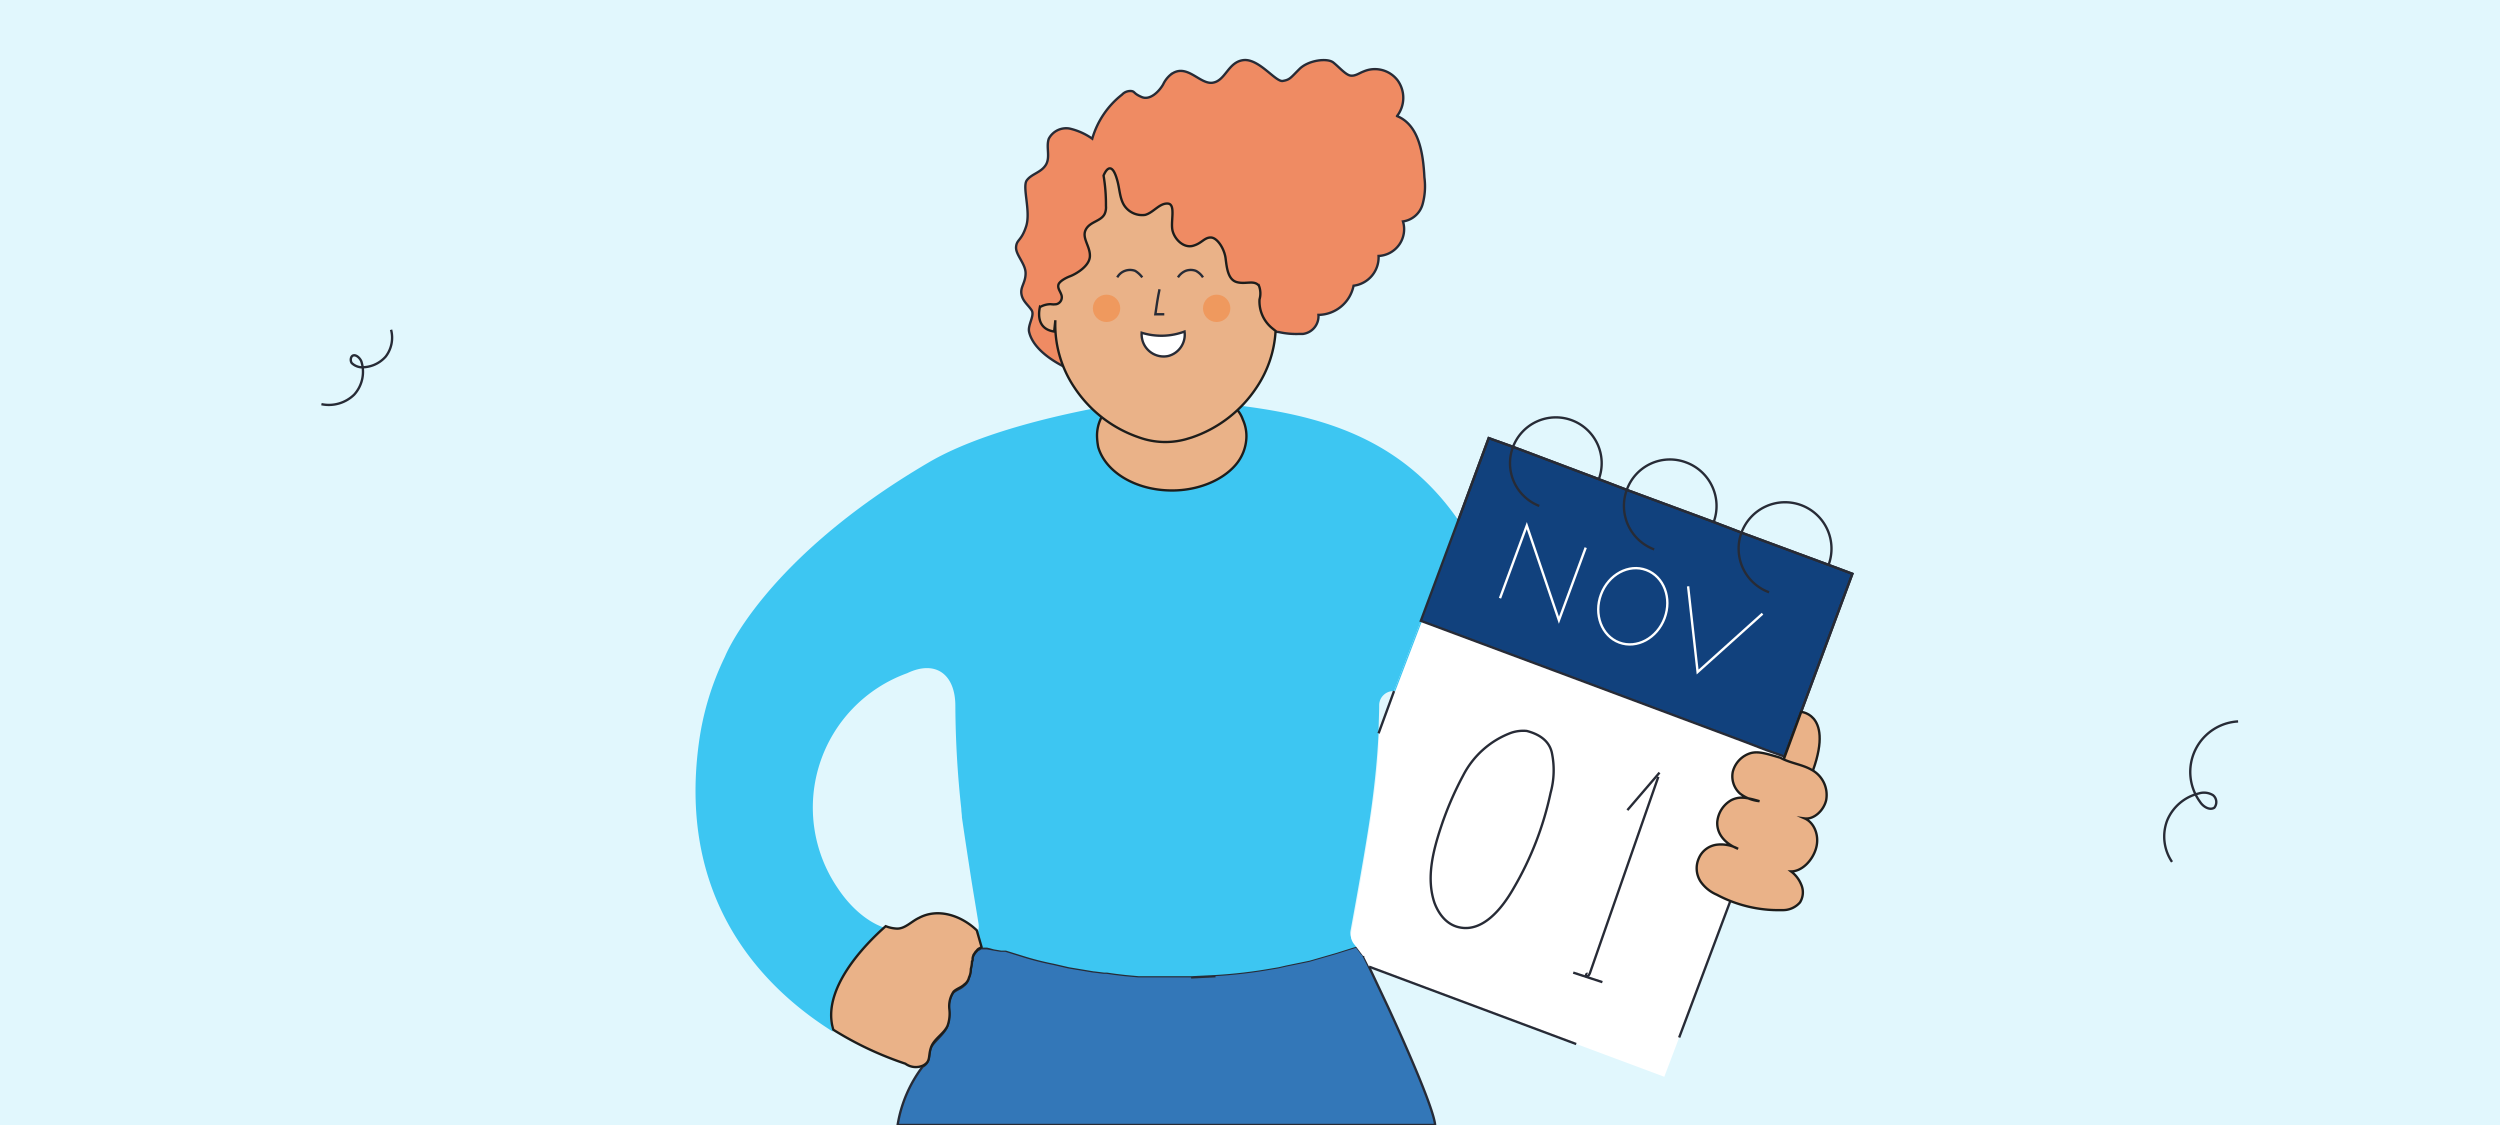 <?xml version="1.0" encoding="utf-8"?>
<svg xmlns="http://www.w3.org/2000/svg" data-name="Capa 1" id="Capa_1" viewBox="0 0 420 189">
  <defs>
    <style>.cls-1{fill:#e1f7fd;}.cls-2{fill:#ef8b63;}.cls-10,.cls-13,.cls-2,.cls-3,.cls-5,.cls-7,.cls-9{stroke:#272b36;}.cls-10,.cls-13,.cls-14,.cls-2,.cls-3,.cls-5,.cls-7,.cls-8,.cls-9{stroke-miterlimit:10;}.cls-13,.cls-14,.cls-2,.cls-3{stroke-width:0.4px;}.cls-14,.cls-3,.cls-9{fill:none;}.cls-4,.cls-5{fill:#3377b8;}.cls-10,.cls-5,.cls-7,.cls-8,.cls-9{stroke-width:0.4px;}.cls-6{fill:#3dc6f2;}.cls-13,.cls-7{fill:#11417d;}.cls-8{fill:#eab288;stroke:#1d1d1b;}.cls-10,.cls-12{fill:#fff;}.cls-11{fill:#ef995e;}.cls-14{stroke:#fff;}</style>
  </defs>
  <rect class="cls-1" height="189" width="420"/>
  <path class="cls-2" d="M207.6,62.7c.7-2.1,1.5-4.3,3.3-5.8a5,5,0,0,1,4-1.1,13.4,13.4,0,0,0,3.4.3h.6a3,3,0,0,0,2.6-3.2,6.1,6.1,0,0,0,5.9-4.9,4.8,4.8,0,0,0,4.2-5,4.5,4.5,0,0,0,4.1-5.8,4,4,0,0,0,3.3-2.9,11.3,11.3,0,0,0,.3-4.5c-.2-4-.9-8.8-4.6-10.3a5,5,0,0,0,.1-6,4.8,4.8,0,0,0-5.7-1.5c-.8.3-1.4.8-2.2.7s-1.9-1.4-2.9-2.2-4.2-.4-5.7,1.1-1.6,1.8-2.8,2-4-3.8-6.6-3.5-3,3.5-5.2,3.8-4.4-3.5-7.1-1.3a4.8,4.8,0,0,0-1.2,1.6c-.7,1.2-2.2,2.7-3.6,2.1s-1.1-.9-1.7-1a1.9,1.9,0,0,0-1.6.6,14.5,14.5,0,0,0-5,7.4,10.8,10.8,0,0,0-3.8-1.7,3.3,3.3,0,0,0-3.5,1.7c-.5,1.4.3,3.1-.5,4.4s-2.4,1.5-3.2,2.6.7,5.2-.1,7.7-1.6,2.2-1.7,3.5,1.6,2.8,1.6,4.4-.9,2.3-.7,3.5,1.1,1.8,1.7,2.7-.7,2.5-.4,3.7c.7,2.9,4.2,5.1,6.9,6.3Z"/>
  <path class="cls-3" d="M364.9,144.8a7.6,7.6,0,0,1-.8-7,7.7,7.7,0,0,1,5.3-4.5,2.9,2.9,0,0,1,2.4.3,1.5,1.5,0,0,1,.2,2.1c-.8.5-1.9-.2-2.4-1a8.5,8.5,0,0,1,6.4-13.5"/>
  <path class="cls-3" d="M65.7,55.4a5.2,5.2,0,0,1-.9,4.5,5.3,5.3,0,0,1-4.2,1.8,2.6,2.6,0,0,1-1.5-.7c-.3-.4-.2-1.2.3-1.3s1.1.5,1.3,1a5.7,5.7,0,0,1-1.2,5.6A6.1,6.1,0,0,1,54,67.9"/>
  <path class="cls-4" d="M165.3,159h0Z"/>
  <path class="cls-5" d="M241.1,189H150.8a22,22,0,0,1,4.2-9.8c1.3-.7,1-2,1.3-3s2.2-2.3,2.8-3.7a6.1,6.1,0,0,0,.3-2.7,4.4,4.4,0,0,1,.7-3c.5-.5,1.3-.7,1.8-1.2a2,2,0,0,0,.8-1.2,3.2,3.2,0,0,0,.3-1.4,5.9,5.9,0,0,0,.2-1.3.4.4,0,0,0,.1-.3v-.2a1.9,1.9,0,0,1,.3-.8l.2-.3h0l.2-.2a1,1,0,0,1,.5-.4l.3-.2h1l1.1.2,1.2.2h.8l2.9.9a47.7,47.7,0,0,0,5.1,1.3l1.3.3,1.3.3,4.2.7h.1l1.6.2h.5l1.4.2,1.7.2,2.2.2h8.8l4.1-.2a81.1,81.1,0,0,0,9.4-1.1l1.2-.2,1.3-.3,3.9-.8,4.5-1.3h0l3.5-1.1.9,1.2h.2v.2l.8,1.6,3.4,7.2C236.8,177,240.9,186.5,241.1,189Z"/>
  <path class="cls-5" d="M168.2,159.5h0l-1.2-.2Z"/>
  <path class="cls-5" d="M179.6,162.4l4.2.7-4.2-.7-1.3-.3Z"/>
  <path class="cls-5" d="M204.2,164l-4.1.2Z"/>
  <path class="cls-6" d="M245,87.4l-6.3,16.9-4.5,11.8a2.4,2.4,0,0,0-2.5,2.3h0c0,1.6-.1,3.2-.1,4.7-.2,4.2-.6,8.2-1.2,12.6s-1.9,11.9-3.5,20.6a2.3,2.3,0,0,0,.4,1.8l.7.9h0l-3.5,1.1h0l-4.5,1.3-3.9.8-1.3.3-1.2.2a81.1,81.1,0,0,1-9.4,1.1l-4.1.2h-8.8l-2.2-.2-1.7-.2-1.4-.2h-.5l-1.6-.2h-.1l-4.2-.7-1.3-.3-1.3-.3a47.7,47.7,0,0,1-5.1-1.3l-2.9-.9h-.8l-1.2-.2-1.1-.3h-1l-.3-1-.6-1.6.2.2a3,3,0,0,0,.2-1.6c-.5-3.1-1-6-1.4-8.6s-1-6.5-1.4-9.3c0-.5-.1-.9-.1-1.4a164.1,164.1,0,0,1-1-17.3c0-5.3-3.3-7.8-8.1-5.5a24,24,0,0,0-11.6,36.2c2.2,3.3,5.1,5.7,7.9,6.6-3.4,3-10.9,10.6-8.8,17.4-11.3-7.1-26.1-21.6-22.5-48.4a47.6,47.6,0,0,1,4.4-14.6s6.4-16.3,34.2-32.6c11.9-7,32.8-9.9,33.3-10.1,16.2-5.8,13.9,0,14.1,0C218,69.1,234.1,71.6,245,87.4Z"/>
  <path class="cls-6" d="M168.6,159.6h-.4l-1.2-.2,1.2.2Z"/>
  <path class="cls-6" d="M183.8,163.1l-4.2-.7-1.3-.3,1.3.3Z"/>
  <path class="cls-6" d="M204.2,164l-4.1.2Z"/>
  <path class="cls-6" d="M296.7,126c-2.2,5.5-10.8,15.3-5.7,17.1-.3.7-7.6,2.5-17.2,1.2a49.5,49.5,0,0,1-15.1-4.5,46.4,46.4,0,0,1-13-9.5,54.9,54.9,0,0,1-9.3-12.9,2.4,2.4,0,0,0-2.2-1.3l4.5-11.8L245,87.4a54.1,54.1,0,0,1,3.5,5.9c1.2,2.4,2.4,4.6,3.7,6.7a78.7,78.7,0,0,0,9.3,12.8c13.2,14.5,25.3,13.6,31.3,11.7a12.1,12.1,0,0,0,4-1.7C297.4,123.5,297.2,124.6,296.7,126Z"/>
  <path class="cls-7" d="M229.1,160.5h0Z"/>
  <path class="cls-8" d="M209.4,73.3a7.5,7.5,0,0,1-1.9,4.9c-2.2,2.5-6.2,4.2-10.6,4.2-6.1,0-11.2-3.1-12.4-7.3a11,11,0,0,1-.2-1.8,6.7,6.7,0,0,1,.7-3.1.1.1,0,0,1,.1-.1c1.7-3.5,6.4-6,11.8-6s8.9,2,11,4.8a5.1,5.1,0,0,1,.9,1.6A6.7,6.7,0,0,1,209.4,73.3Z"/>
  <path class="cls-8" d="M214.3,55.6a18.9,18.9,0,0,1-3.2,9.5,21.2,21.2,0,0,1-10.9,8.4l-1,.3a13,13,0,0,1-7.8-.3h0a21.2,21.2,0,0,1-10.9-8.4,18.9,18.9,0,0,1-3.2-11.3l-.2,1.9c-2.7-.4-2.7-2.7-2.4-4.1a3.7,3.7,0,0,1,1.8-.5,3.4,3.4,0,0,0,1,0,1.2,1.2,0,0,0,.8-1.6c-.2-.6-.6-1-.5-1.6s1.2-1.2,2-1.5,3.2-1.6,3.3-3.3-1.4-3.1-.7-4.5,2.6-1.4,3.2-2.7a2.7,2.7,0,0,0,.2-1.3,29.2,29.2,0,0,0-.4-5.1s1.2-3.2,2.3.8c.4,1.4.4,2.9,1.1,4.1a3.6,3.6,0,0,0,3.6,1.7c1.4-.4,2.4-2,3.8-1.9s.4,3.1.8,4.6,1.9,2.9,3.4,2.5,1.9-1.4,3-1.4,2.3,1.9,2.5,3.5.4,3.6,1.9,4,2.9-.4,3.7.6a3.6,3.6,0,0,1,.1,2.3,5.8,5.8,0,0,0,2.2,4.9Z"/>
  <path class="cls-9" d="M194.8,48.6c-.3,1.4-.5,2.8-.7,4.2h1.5"/>
  <path class="cls-10" d="M199,55.7a3.7,3.7,0,0,1-2.7,4.1,3.7,3.7,0,0,1-4.3-2.4,3.9,3.9,0,0,1-.2-1.5A11.1,11.1,0,0,0,199,55.7Z"/>
  <circle class="cls-11" cx="185.9" cy="51.8" r="2.3"/>
  <circle class="cls-11" cx="204.4" cy="51.8" r="2.3"/>
  <path class="cls-8" d="M164.9,159.1h0l-.3.2a1,1,0,0,0-.5.4l-.2.2h0l-.2.3a1.9,1.9,0,0,0-.3.8v.2a.4.4,0,0,1-.1.3,5.9,5.9,0,0,1-.2,1.3,3.2,3.2,0,0,1-.3,1.4,2,2,0,0,1-.8,1.2c-.5.5-1.3.7-1.8,1.2a4.4,4.4,0,0,0-.7,3,6.1,6.1,0,0,1-.3,2.7c-.6,1.4-2.3,2.2-2.8,3.7s0,2.3-1.3,3a3,3,0,0,1-3-.3,56.7,56.7,0,0,1-12.1-5.7c-2.1-6.8,5.4-14.4,8.8-17.4a5.8,5.8,0,0,0,1.8.4c1.4.1,2.5-1.2,3.8-1.8,3.2-1.7,7.1-.4,9.7,2.1Z"/>
  <path class="cls-12" d="M311.2,96.4l-11.4,30.7-17.7,47.2-2.5,6.6L230,162.4l-.8-1.6v-.2h-.2l-.9-1.2h0l-.7-.9a2.3,2.3,0,0,1-.4-1.8c1.6-8.7,2.7-15,3.5-20.6s1-8.4,1.2-12.6l2.6-7.1,4.5-11.8L245,87.4l5.1-13.8L254,75l14.6,5.5,4.7,1.8,14.6,5.4,4.7,1.8,14.6,5.4Z"/>
  <polygon class="cls-13" points="311.2 96.4 299.8 127.1 296.7 126 292.8 124.5 261.5 112.8 238.7 104.3 245 87.4 250.1 73.6 254 75 268.6 80.5 273.3 82.3 287.9 87.7 292.6 89.5 307.2 94.9 311.2 96.4"/>
  <path class="cls-3" d="M258.6,85a7.7,7.7,0,1,1,10-4.5"/>
  <path class="cls-3" d="M277.9,92.3a7.8,7.8,0,0,1-4.6-10,7.7,7.7,0,0,1,10-4.6,7.8,7.8,0,0,1,4.6,10"/>
  <path class="cls-3" d="M297.2,99.5a7.8,7.8,0,1,1,10-4.6"/>
  <polyline class="cls-14" points="252 100.5 256.5 88.3 261.9 104.2 266.4 92"/>
  <polyline class="cls-14" points="283.6 98.5 285.2 112.9 296.1 103.1"/>
  <ellipse class="cls-14" cx="274.3" cy="101.9" rx="6.5" ry="5.7" transform="translate(82.8 323.1) rotate(-69.5)"/>
  <polyline class="cls-3" points="282.1 174.3 299.8 127.1 311.2 96.4 307.2 94.9 292.6 89.5 287.9 87.7 273.3 82.3 268.6 80.5 254 75 250.1 73.6 245 87.4"/>
  <line class="cls-3" x1="234.2" x2="231.6" y1="116.1" y2="123.2"/>
  <line class="cls-3" x1="264.8" x2="230" y1="175.4" y2="162.4"/>
  <path class="cls-3" d="M256.5,122.8c1.9.5,3.7,1.5,4.2,3.6a14.3,14.3,0,0,1-.2,6.8,53.7,53.7,0,0,1-6.2,16c-2.1,3.7-5.3,7.4-9.1,6.6-2-.4-3.4-2-4.2-4.1-1.4-4.1-.3-8.6,1.1-12.8a54.4,54.4,0,0,1,3.7-8.6,14.9,14.9,0,0,1,8.1-7.2A6.3,6.3,0,0,1,256.5,122.8Z"/>
  <path class="cls-3" d="M278.6,130.5l-11.5,33c-.1.2-.2.5-.5.5s-.1-.5.1-.4"/>
  <path class="cls-3" d="M273.4,136.1l5.4-6.3"/>
  <path class="cls-3" d="M264.3,163.4l4.9,1.6"/>
  <path class="cls-8" d="M299.7,127.5l2.9-7.9s6.1.4,1.2,11.8-5,1.5-5,1.5Z"/>
  <path class="cls-8" d="M299.1,127.3c1.6.9,3.6,1.1,5.2,2a4.8,4.8,0,0,1,2.5,5.1c-.4,1.8-2.1,3.3-3.6,3.1,1.6.7,2.5,2.9,1.9,5s-2.4,3.9-4.2,3.9a5.2,5.2,0,0,1,1.7,2.2,3.2,3.2,0,0,1-.2,3,3.8,3.8,0,0,1-3,1.3,22.1,22.1,0,0,1-11-2.6,6.3,6.3,0,0,1-2.7-2.2,4.1,4.1,0,0,1-.3-3.9,3.8,3.8,0,0,1,3.1-2.3,6,6,0,0,1,3.5.7c-1.8-.7-3.6-2.2-3.5-4.5a4.7,4.7,0,0,1,2.4-3.7c1.3-.6,2.3-.5,4.7.2a6.4,6.4,0,0,1-3.3-1.3,3.9,3.9,0,0,1-1.2-3.6,4.4,4.4,0,0,1,3.1-3.2C295.5,126.2,296.7,126.6,299.1,127.3Z"/>
  <path class="cls-3" d="M187.7,46.6a2.4,2.4,0,0,1,1.3-1.1,2.5,2.5,0,0,1,1.7,0,4.3,4.3,0,0,1,1.2,1.1"/>
  <path class="cls-3" d="M197.9,46.6a2.8,2.8,0,0,1,1.3-1.1,2.5,2.5,0,0,1,1.7,0,3.2,3.2,0,0,1,1.2,1.1"/>
</svg>